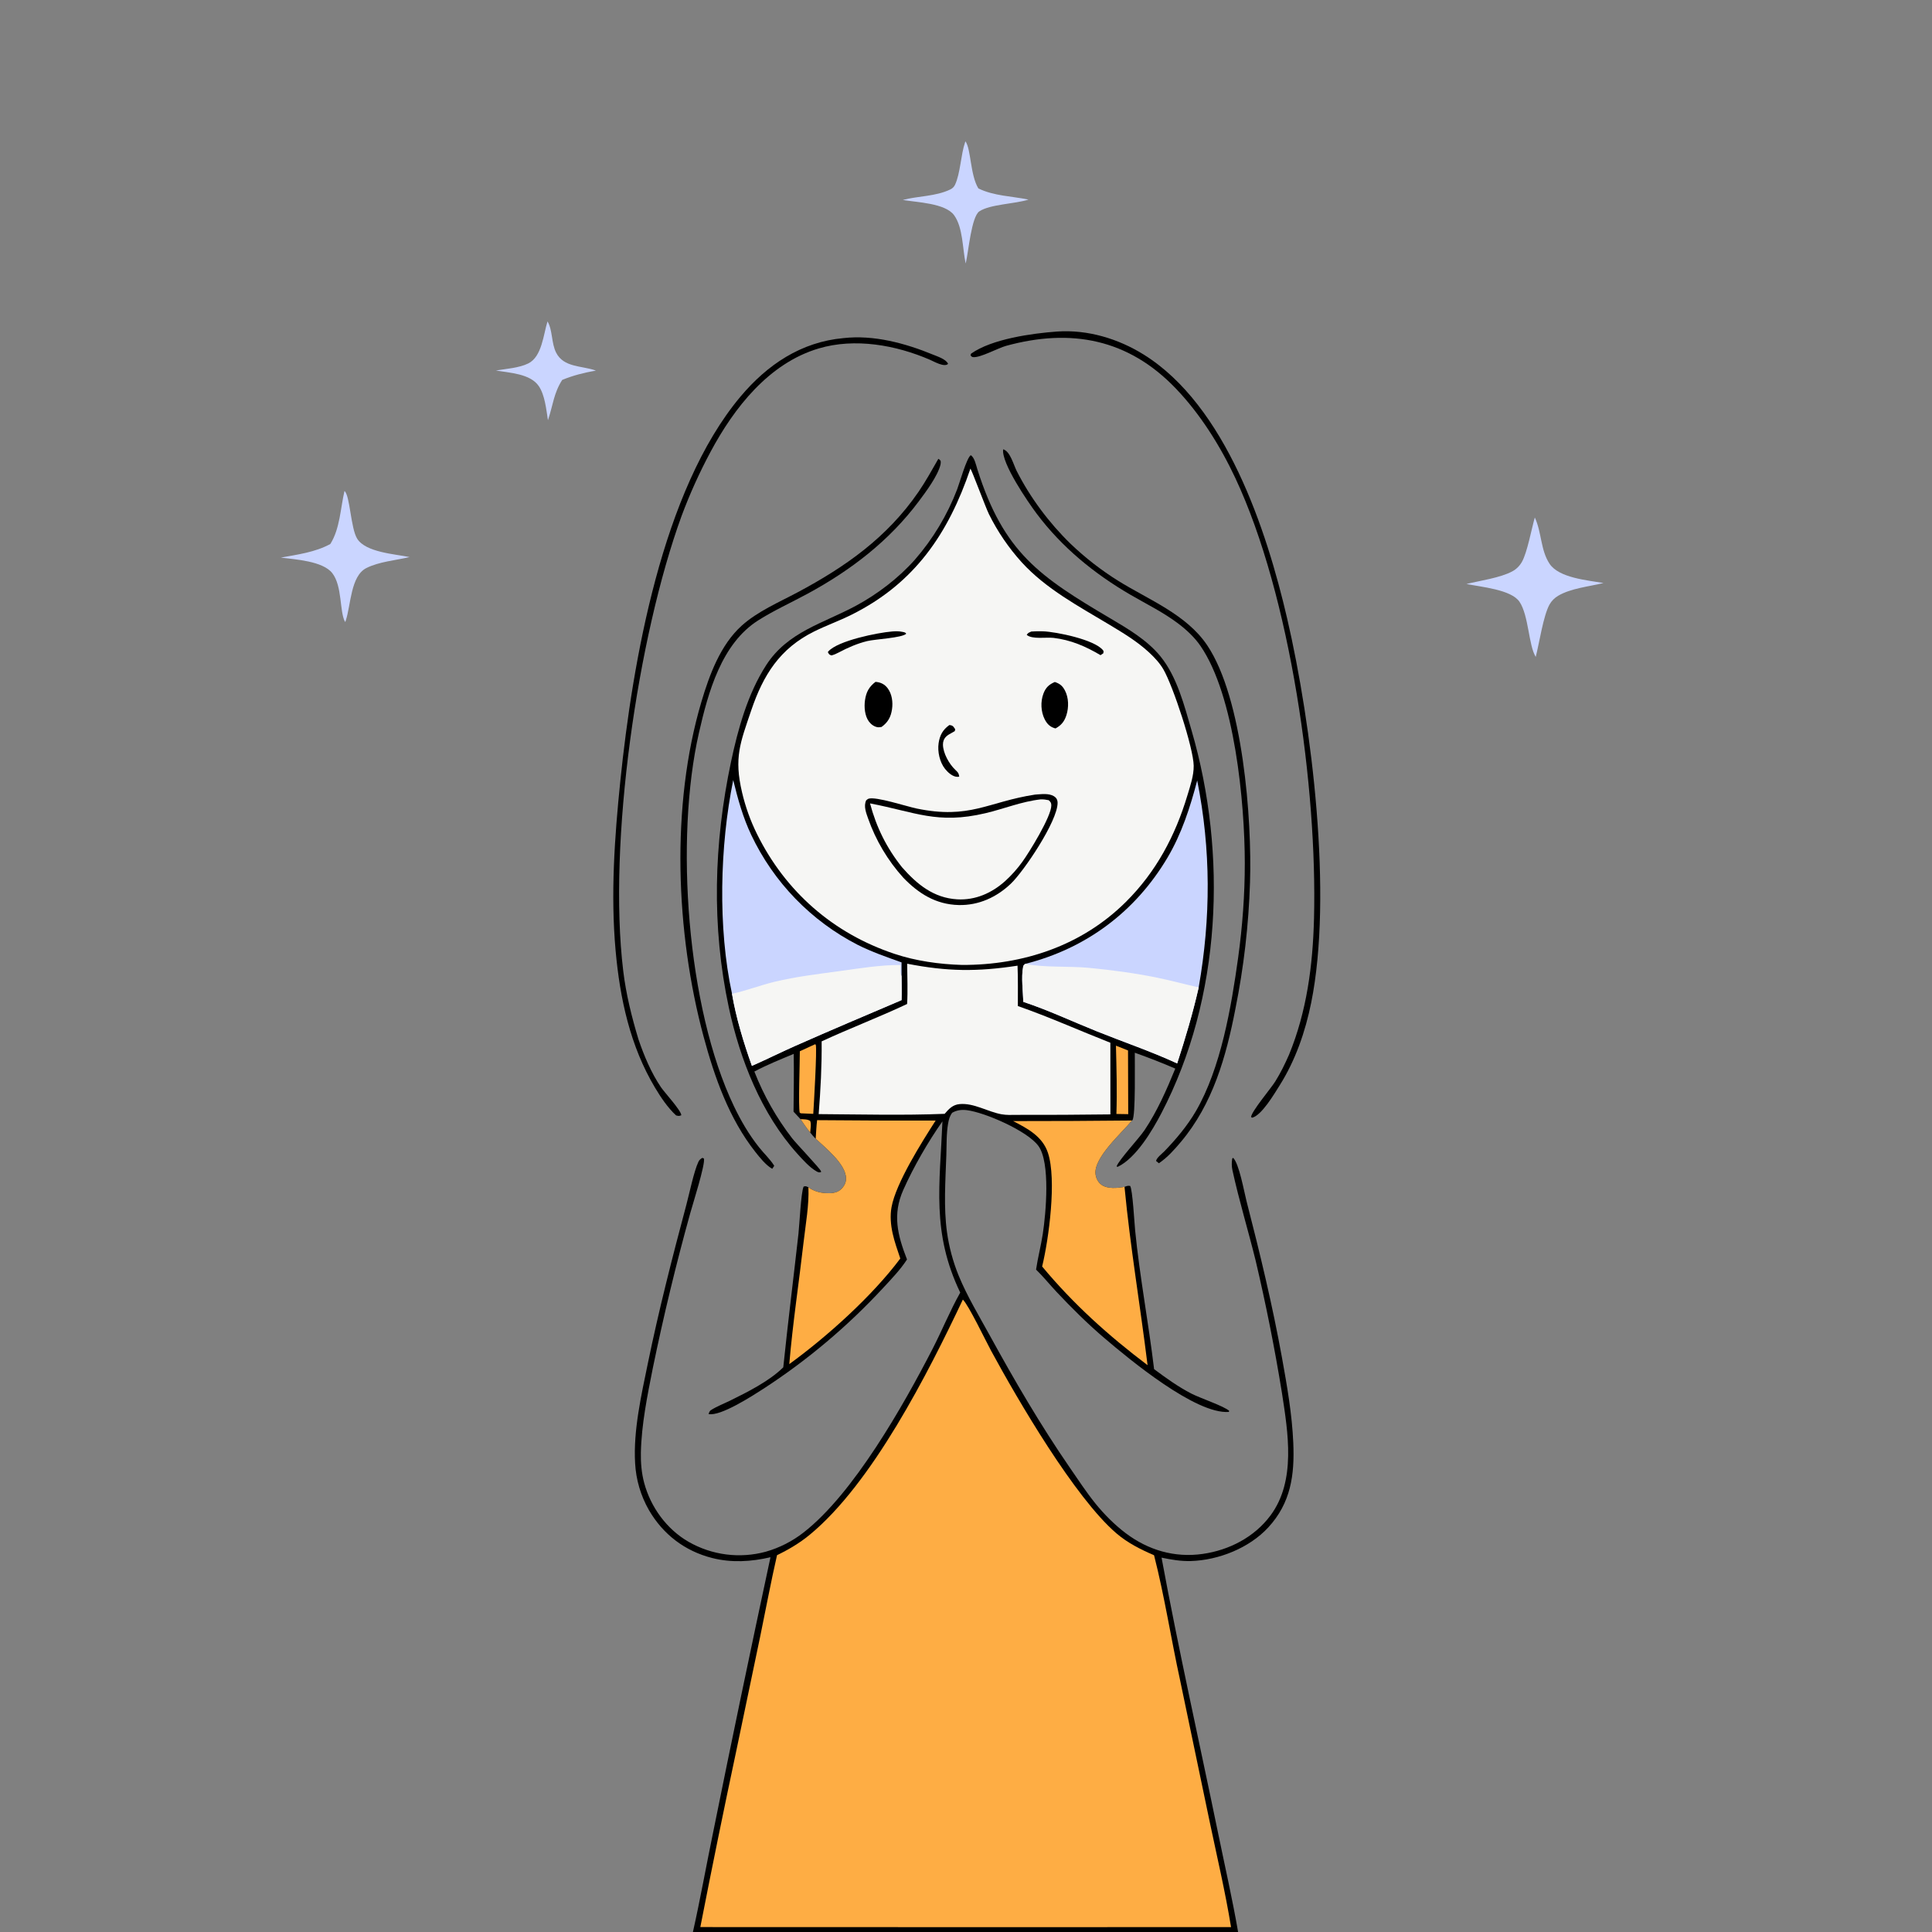 <?xml version="1.0" encoding="UTF-8"?> <svg xmlns="http://www.w3.org/2000/svg" width="1024" height="1024" viewBox="0 0 1024 1024" fill="none"><rect x="0" y="0" width="1024" height="1024" fill="#808080" stroke="none"/><g clip-path="url(#clip0_84_680)"><path d="M399.826 567.945C401.062 571.113 402.41 574.232 403.87 577.302C405.329 580.373 406.896 583.388 408.572 586.346C410.247 589.305 412.026 592.2 413.909 595.031C415.791 597.863 417.773 600.623 419.853 603.312C421.846 605.904 434.792 619.494 435.13 620.753C435.17 620.901 435.17 621.057 435.19 621.209C434.253 621.538 433.678 621.36 432.823 620.879C429.128 618.799 425.375 614.56 422.548 611.429C403.552 590.387 392.195 561.547 386.314 534.103C377.055 490.891 378.336 446.856 387.46 403.775C391.165 386.277 396.317 367.722 406.062 352.59C417.501 334.827 436.235 330.461 453.703 321.042C465.091 314.902 476.274 306.364 484.873 296.676C487.271 293.926 489.544 291.076 491.692 288.126C493.839 285.176 495.853 282.138 497.734 279.01C499.614 275.884 501.353 272.68 502.953 269.4C504.551 266.12 506.003 262.776 507.308 259.368C508.544 256.21 512.252 242.91 514.499 241.277C516.48 242.31 517.388 246.724 518.014 248.707C531.944 292.856 550.979 305.613 588.666 327.849C597.975 333.342 608.039 339.304 614.966 347.761C623.857 358.617 627.709 373.939 631.569 387.204C650.651 452.776 647.431 528.903 615.558 590.015C610.804 599.131 602.078 613.909 592.374 618.452L591.806 618.228C593.158 614.581 603.665 603.431 606.654 598.97C613.352 588.977 618.392 577.493 622.927 566.376C615.867 563.337 608.714 560.535 601.469 557.969C601.399 562.495 601.983 591.773 600.191 593.722C600.128 593.79 600.041 593.832 599.966 593.886C594.483 600.572 579.618 613.561 580.655 622.309C580.913 624.481 581.983 626.638 583.775 627.944C586.983 630.282 592.294 629.722 596.016 629.079C597.148 628.626 597.775 628.354 598.994 628.569C600.274 630.274 601.293 648.612 601.637 652.078C604.082 676.734 608.753 701.103 611.691 725.677C618.028 730.394 624.477 735.05 631.522 738.668C636.186 741.064 648.618 745.222 651.488 747.755L651.322 748.345C633.841 749.732 598.608 720.535 585.179 709.073C576.336 701.524 568.018 693.256 560.053 684.793C556.395 680.907 552.953 676.605 549.134 672.906C550.063 666.576 551.721 660.392 552.687 654.072C554.387 642.955 556.79 616.107 550.364 607.356C544.471 599.33 521.876 589.554 512.422 588.408C509.639 588.071 507.148 588.391 504.694 589.769C503.383 591.516 502.897 593.295 502.523 595.436C501.564 600.926 501.763 606.906 501.569 612.497C501.106 625.863 500.095 639.805 501.925 653.097C502.475 657.046 503.268 660.945 504.304 664.795C505.339 668.645 506.609 672.416 508.114 676.108C512.616 687.061 518.817 697.28 524.505 707.637C537.691 731.647 551.477 755.331 567.035 777.896C571.38 784.199 575.658 790.743 580.458 796.713C585.126 802.517 590.655 808.086 596.604 812.581C608.552 821.609 622.557 825.737 637.454 823.609C651.487 821.605 664.782 814.767 673.348 803.279C687.046 784.908 682.67 759.25 679.435 738.139C675.617 714.602 670.967 691.23 665.486 668.023C661.562 652.122 656.735 636.313 653.235 620.325C652.78 618.248 652.762 616.229 653.089 614.134L653.548 613.645C656.738 616.568 659.391 631.602 660.647 636.477C667.769 664.117 674.393 691.536 679.481 719.636C682.174 734.508 684.811 749.603 685.466 764.725C686.205 781.785 684.18 796.608 672.19 809.589C662.129 820.483 645.925 826.925 631.237 827.377C625.899 827.542 620.86 826.66 615.65 825.587C624.675 874.534 635.664 923.186 645.688 971.943C649.25 989.271 653.215 1006.57 656.221 1024H367.262C371.206 1006.47 374.343 988.69 377.992 971.083C387.818 922.448 397.943 873.876 408.369 825.366C398.17 827.742 387.74 828.376 377.515 825.791C362.992 822.121 351.438 813.277 343.924 800.349C343.382 799.402 342.869 798.439 342.385 797.461C341.899 796.484 341.443 795.493 341.017 794.489C340.589 793.485 340.192 792.47 339.825 791.442C339.457 790.414 339.119 789.377 338.812 788.33C338.504 787.283 338.228 786.228 337.983 785.164C337.737 784.102 337.523 783.032 337.34 781.956C337.156 780.88 337.005 779.8 336.885 778.716C336.765 777.632 336.676 776.544 336.62 775.454C335.622 758.294 339.907 739.459 343.354 722.702C349.195 694.31 356.326 666.499 363.796 638.508C365.443 632.336 367.769 620.895 370.179 615.772C370.652 614.767 371.327 614.23 372.262 613.689L373.09 614.015C373.955 616.982 367.064 638.542 365.837 643.032C358.274 670.255 351.647 697.704 345.956 725.378C343.075 739.885 339.99 755.082 339.677 769.912C339.564 775.277 340.035 780.76 341.425 785.955C344.868 798.822 353.366 810.524 364.962 817.193C365.727 817.631 366.503 818.051 367.289 818.451C368.074 818.851 368.869 819.232 369.674 819.593C370.478 819.954 371.291 820.295 372.113 820.616C372.933 820.938 373.762 821.239 374.598 821.519C375.434 821.8 376.276 822.06 377.126 822.299C377.974 822.539 378.828 822.757 379.688 822.954C380.547 823.152 381.411 823.328 382.279 823.482C383.147 823.638 384.018 823.771 384.893 823.883C385.767 823.995 386.644 824.086 387.524 824.155C388.403 824.225 389.283 824.272 390.165 824.298C391.046 824.324 391.928 824.329 392.81 824.311C393.691 824.294 394.572 824.255 395.452 824.194C396.331 824.134 397.209 824.052 398.085 823.948C398.96 823.845 399.833 823.72 400.703 823.573C401.572 823.427 402.437 823.26 403.299 823.071C404.16 822.882 405.016 822.672 405.868 822.441C407.688 821.923 409.478 821.318 411.24 820.626C413.001 819.935 414.725 819.16 416.411 818.301C418.097 817.443 419.737 816.504 421.333 815.486C422.928 814.469 424.47 813.377 425.96 812.209C452.451 791.586 478.864 744.87 494.275 714.934C499.329 705.115 503.533 694.697 508.945 685.093C493.636 653.253 498.157 627.869 499.51 594.352C491.93 605.084 484.078 618.725 478.755 630.697C472.948 643.759 475.724 654.694 480.734 667.539C477.243 672.937 472.521 677.844 468.153 682.555C463.453 687.633 458.601 692.56 453.598 697.338C448.594 702.116 443.447 706.735 438.159 711.195C432.87 715.655 427.449 719.948 421.895 724.074C416.341 728.2 410.665 732.151 404.868 735.926C399.098 739.627 381.904 750.856 375.537 749.461C375.859 748.726 376.034 747.894 376.736 747.444C379.849 745.442 383.696 743.969 387.047 742.321C396.171 737.832 407.46 732.155 414.781 725.069C414.908 724.946 415.031 724.819 415.156 724.694C417.598 701.086 420.552 677.557 423.193 653.975C423.73 649.178 424.544 631.854 425.932 628.918C427.198 628.536 427.26 628.749 428.478 629.323C431.234 631.232 434.122 632.152 437.476 632.376C440.314 632.565 443.459 632.445 445.667 630.42C447.309 628.913 448.428 626.928 448.425 624.664C448.416 617.003 437.451 608.392 432.335 603.526C431.244 602.531 430.36 601.425 429.437 600.28C427.558 598.051 425.959 595.575 424.296 593.183L420.591 589.199C420.703 578.985 420.849 568.794 420.691 558.578C413.692 561.506 406.523 564.363 399.826 567.945Z" fill="black"></path><path d="M433.084 593.707C454.025 593.902 474.966 593.974 495.907 593.924C488.717 605.122 474.841 627.033 472.532 639.814C471.701 644.413 472.115 649.154 473.106 653.694C474.094 658.215 475.714 662.65 477.173 667.039C462.317 686.906 438.473 708.374 418.338 723C420.165 701.344 423.48 679.675 425.952 658.067C427.013 648.791 428.881 638.613 428.478 629.323C431.234 631.232 434.122 632.152 437.476 632.376C440.314 632.565 443.459 632.445 445.667 630.42C447.309 628.913 448.428 626.928 448.425 624.664C448.416 617.003 437.451 608.392 432.335 603.526C432.56 600.263 432.693 596.953 433.084 593.707Z" fill="#FEAD44"></path><path d="M536.973 594.196C557.971 594.212 578.968 594.108 599.966 593.886C594.483 600.572 579.618 613.561 580.655 622.309C580.913 624.481 581.983 626.638 583.775 627.944C586.983 630.282 592.294 629.722 596.016 629.079C599.032 660.755 604.363 692.032 608.238 723.575C587.545 707.961 568.955 691.231 552.359 671.273C555.911 656.625 560.128 625.212 555.422 611.006C552.547 602.325 544.607 598.103 536.973 594.196Z" fill="#FEAD44"></path><path d="M424.297 593.183C425.996 593.274 427.987 593.139 429.418 594.136C430.125 596.007 429.503 598.309 429.438 600.28C427.559 598.051 425.96 595.575 424.297 593.183Z" fill="#FEAD44"></path><path d="M510.333 688.806C513.346 691.666 522.395 710.566 525.334 715.987C539.531 742.181 569.788 793.947 591.727 812.705C597.703 817.815 604.505 821.216 611.673 824.312C617.253 846.115 620.674 868.592 625.481 890.586L641.232 965.919C645.097 984.366 649.453 1002.8 652.481 1021.41L515.059 1021.43L371.189 1021.39C377.309 990.036 383.696 958.736 390.35 927.491L402.996 866.986C405.94 852.738 408.592 838.454 411.844 824.267C417.892 821.365 423.761 817.886 428.96 813.631C462.303 786.337 491.981 727.596 510.333 688.806Z" fill="#FEAD44"></path><path d="M514.339 248.38C515.007 249.06 522.548 269.271 524.139 272.475C525.288 274.796 526.515 277.074 527.821 279.309C529.127 281.545 530.509 283.733 531.966 285.873C533.424 288.013 534.953 290.1 536.555 292.135C538.157 294.169 539.828 296.145 541.566 298.064C554.441 312.158 571.651 321.286 587.838 331.005C595.262 335.463 602.753 339.957 609.123 345.886C611.894 348.465 614.695 351.457 616.599 354.738C621.775 363.658 632.528 396.373 632.681 405.822C632.766 411.065 630.85 416.58 629.352 421.562C622.896 443.032 612.795 462.069 596.756 478.013C573.405 501.226 542.367 511.546 509.886 511.437C497.783 511.066 485.499 509.367 473.999 505.523C441.631 494.703 416.347 472.619 401.215 442.035C399.48 438.526 397.951 434.93 396.629 431.245C395.307 427.561 394.2 423.813 393.308 420.002C388.97 401.542 392.312 393.789 398.182 376.472C404.531 357.745 413.357 343.692 431.463 334.724C438.001 331.485 444.911 329.023 451.441 325.762C484.776 309.115 502.668 282.82 514.339 248.38Z" fill="#F6F6F4"></path><path d="M548.485 421.167C549.022 421.091 549.574 421.067 550.117 421.028C553.154 420.807 557.155 420.444 559.527 422.74C560.246 423.435 560.545 424.522 560.547 425.51C560.564 435.279 542.626 461.789 535.898 468.246C528.299 475.539 518.752 479.933 508.133 479.688C496.106 479.411 486.866 473.638 478.738 465.165C477.714 464.032 476.72 462.874 475.754 461.691C474.788 460.508 473.852 459.303 472.946 458.074C472.04 456.845 471.164 455.594 470.32 454.322C469.476 453.049 468.663 451.757 467.883 450.445C467.102 449.132 466.354 447.801 465.64 446.452C464.925 445.103 464.244 443.736 463.598 442.353C462.95 440.97 462.338 439.572 461.761 438.158C461.183 436.745 460.64 435.318 460.133 433.878C459.081 430.847 457.621 427.277 459.097 424.199C459.502 423.914 459.846 423.509 460.312 423.343C464.06 422.009 480.817 427.497 485.755 428.519C514.126 434.389 523.449 425.027 548.485 421.167Z" fill="black"></path><path d="M551.652 423.674C553.164 423.661 554.367 423.8 555.844 424.124C556.816 425.044 557.203 425.469 557.22 426.862C557.289 432.684 545.397 451.965 541.744 456.945C539.09 460.605 536.091 463.956 532.746 466.998C525.66 473.347 516.976 477.217 507.326 476.662C494.847 475.943 485.995 468.669 478.085 459.663C469.89 449.365 464.524 438.528 461.129 425.817C484.937 430.324 496.732 437.056 522.283 431.023C532.146 428.695 541.511 424.804 551.652 423.674Z" fill="#F6F6F4"></path><path d="M464.005 361.422C464.172 361.431 464.34 361.43 464.507 361.448C466.955 361.715 468.92 362.755 470.425 364.719C472.79 367.806 473.338 372.147 472.787 375.906C472.18 380.045 470.631 382.851 467.255 385.291C466.67 385.368 465.856 385.53 465.251 385.451C463.432 385.213 461.721 383.971 460.624 382.534C458.32 379.513 457.944 374.735 458.469 371.099C459.086 366.828 460.594 364.027 464.005 361.422Z" fill="black"></path><path d="M559.079 361.468C561.709 362.345 563.152 363.498 564.445 365.986C566.459 369.863 566.529 374.859 565.24 378.971C564.183 382.342 562.532 384.399 559.455 386.083C559.208 386.013 558.958 385.953 558.715 385.873C556.285 385.073 554.833 383.463 553.703 381.224C551.669 377.194 551.44 371.909 553.02 367.688C554.227 364.461 555.956 362.796 559.079 361.468Z" fill="black"></path><path d="M472.75 334.702C474.56 334.543 476.38 334.493 478.167 334.882C479.111 335.087 479.804 335.053 480.334 335.881C478.095 338.13 463.781 338.753 459.574 339.801C454.223 341.134 449.463 343.224 444.601 345.79C443.286 346.503 442.174 346.978 440.737 347.389C439.394 346.947 439.482 346.88 438.771 345.636C438.877 345.494 438.97 345.341 439.089 345.209C444.207 339.567 464.943 335.358 472.75 334.702Z" fill="black"></path><path d="M546.615 334.727C548.639 334.57 550.728 334.53 552.757 334.606C559.885 334.872 580.091 338.979 584.626 344.641C585.103 345.237 584.86 345.58 584.765 346.274L583.293 347.25C575.449 342.588 567.494 339.147 558.354 338.09C554.534 337.648 547.119 338.989 544.193 336.509C544.795 335.367 545.495 335.279 546.615 334.727Z" fill="black"></path><path d="M503.163 384.293C503.422 384.326 503.687 384.331 503.94 384.393C505.3 384.731 505.528 385.436 506.27 386.538L506.057 387.51L504.515 388.39C503.485 388.977 502.358 389.536 501.507 390.375C500.315 391.548 499.764 392.997 499.787 394.666C499.848 399.2 503.032 404.889 506.304 408.002C507.677 409.309 508.119 409.679 508.418 411.626C507.965 411.707 507.825 411.751 507.318 411.736C504.861 411.667 502.356 409.366 500.898 407.534C498.064 403.972 496.821 398.341 497.487 393.886C498.122 389.633 499.698 386.801 503.163 384.293Z" fill="black"></path><path d="M480.821 510.788C502.153 514.949 517.834 515.096 539.319 511.825C539.624 518.934 539.46 526.105 539.488 533.222C556.023 538.987 572.196 546.264 588.51 552.672L588.537 590.648C571.942 590.859 555.346 590.945 538.749 590.906C536.102 590.955 533.434 591.057 530.817 590.587C523.489 589.272 516.2 584.503 508.616 585.194C504.991 585.523 502.943 587.707 500.68 590.356C478.49 591.224 456.117 590.642 433.912 590.502C434.921 577.735 435.617 564.745 435.49 551.941C450.442 545.017 465.91 539.143 480.782 532.134C481.207 525.085 480.859 517.857 480.821 510.788Z" fill="#F6F6F4"></path><path d="M543.455 510.866C575.644 502.71 601.711 483.284 618.708 454.709C626.269 441.997 630.823 427.887 634.546 413.658C641.87 450.428 641.786 486.476 635.337 523.331C632.218 537.052 628.268 550.263 623.926 563.635C610.142 557.27 595.579 552.33 581.481 546.673C568.542 541.48 555.592 535.378 542.374 531.003C542.218 525.372 541.212 518.101 542.254 512.621C542.455 511.565 542.639 511.469 543.455 510.866Z" fill="#CAD5FF"></path><path d="M543.455 510.866C553.104 512.925 566.684 511.982 577.055 512.973C589.163 514.13 601.394 515.753 613.317 518.185C620.709 519.693 627.977 521.702 635.337 523.331C632.218 537.052 628.268 550.263 623.926 563.635C610.142 557.27 595.579 552.33 581.481 546.673C568.542 541.48 555.592 535.378 542.374 531.003C542.218 525.372 541.212 518.101 542.254 512.621C542.455 511.565 542.639 511.469 543.455 510.866Z" fill="#F6F6F4"></path><path d="M387.974 526.723C380.427 491.702 381.515 448.463 388.621 413.442C391.071 423.466 393.762 433.228 398.203 442.587C398.938 444.139 399.705 445.676 400.504 447.196C401.302 448.717 402.131 450.221 402.991 451.708C403.851 453.195 404.741 454.664 405.661 456.114C406.581 457.565 407.53 458.996 408.508 460.407C409.486 461.819 410.492 463.211 411.528 464.581C412.563 465.952 413.626 467.301 414.716 468.628C415.806 469.956 416.923 471.26 418.067 472.541C419.21 473.823 420.379 475.08 421.574 476.314C422.769 477.548 423.989 478.757 425.233 479.941C426.477 481.125 427.745 482.283 429.037 483.415C430.328 484.548 431.642 485.654 432.979 486.732C434.315 487.811 435.674 488.862 437.054 489.884C438.433 490.908 439.833 491.902 441.254 492.868C442.674 493.834 444.113 494.771 445.572 495.677C447.03 496.585 448.506 497.462 450.001 498.308C451.495 499.155 453.006 499.971 454.534 500.756C462.029 504.537 469.953 507.257 477.837 510.089L477.843 517.382C477.882 521.61 477.997 525.854 477.85 530.081C458.955 538.125 440.011 546.142 421.24 554.457C413.615 557.834 406.16 561.584 398.522 564.933C394.143 552.625 390.166 539.618 387.974 526.723Z" fill="#CAD5FF"></path><path d="M387.975 526.723C395.575 525.101 403.062 522.153 410.672 520.33C421.826 517.657 433.269 516.307 444.619 514.748C455.353 513.274 466.52 511.421 477.355 511.453C477.349 513.23 477.003 515.794 477.844 517.382C477.883 521.61 477.998 525.854 477.851 530.081C458.956 538.125 440.012 546.142 421.241 554.457C413.616 557.834 406.161 561.584 398.523 564.933C394.144 552.625 390.167 539.618 387.975 526.723Z" fill="#F6F6F4"></path><path d="M432.017 553.467L432.381 553.76C433.082 556.165 431.362 585.506 431.047 590.365L424.477 590.081L423.862 589.75C423.073 586.274 423.958 563.259 423.926 557.182L432.017 553.467Z" fill="#FEAD44"></path><path d="M591.469 554.222L597.878 556.766L597.983 590.528L591.721 590.422C592.117 578.347 591.777 566.294 591.469 554.222Z" fill="#FEAD44"></path><path d="M560.328 175.716C576.44 174.618 592.633 179.478 606.219 187.944C649.687 215.031 671.293 280.712 682.218 327.793C695.35 384.39 706.461 474.655 694.962 531.448C691.852 546.809 686.649 561.926 678.265 575.231C675.48 579.651 668.67 591.257 663.64 592.407L663.1 592.051C663.21 589.177 673.612 576.881 675.876 573.258C678.716 568.714 681.006 564.02 683.168 559.124C692.648 536.097 695.82 511.603 696.453 486.857C698.218 417.923 684.114 315.93 654.74 253.349C646.765 236.36 636.191 219.465 623.194 205.899C598.034 179.638 567.729 173.857 533.231 183.31C528.891 184.499 519.728 189.614 515.893 189.283C514.964 189.202 515.003 188.986 514.408 188.355L514.64 187.475C525.678 179.631 547.001 176.69 560.328 175.716Z" fill="black"></path><path d="M447.057 179.205C463.088 177.381 479.817 181.915 494.527 187.96C496.881 188.927 501.485 190.419 502.496 192.84C500.638 194.879 494.96 191.581 492.901 190.691C474.86 182.89 453.162 178.981 433.957 184.68C407.516 192.525 389.142 216.079 376.603 239.479C370.746 250.416 365.646 261.696 361.302 273.318C337.878 337.572 322.147 446.6 330.311 514.476C331.805 526.895 334.787 538.916 338.4 550.872C341.391 559.634 345.094 568.485 350.275 576.185C352.194 579.036 361.066 588.605 361.106 591.108C359.824 591.607 359.686 591.521 358.332 591.193C353.968 587.179 350.23 581.601 347.201 576.539C333.974 554.431 328.576 529.248 326.284 503.84C323.594 474.008 325.74 443.597 328.793 413.877C335.257 350.96 350.86 259.8 392.436 210.252C406.684 193.273 424.608 181.226 447.057 179.205Z" fill="black"></path><path d="M497.344 243.192C497.911 243.473 498.156 243.806 498.572 244.272C498.648 244.953 498.653 245.568 498.493 246.24C497.068 252.208 490.716 260.699 487.066 265.594C471.341 286.677 450.928 302.285 427.948 314.73C419.307 319.409 410.219 323.529 401.91 328.781C382.37 341.133 375.34 367.008 370.471 388.345C357.643 444.547 363.975 534.127 389.017 586.35C392.751 594.136 396.912 601.257 402.276 608.049C404.876 611.341 408.145 614.357 410.372 617.891L409.333 619.463C409.198 619.395 409.059 619.336 408.929 619.259C405.802 617.399 402.669 613.476 400.431 610.649C386.438 592.968 378.72 570.979 372.917 549.422C358.115 494.438 355.449 426.88 371.768 371.947C375.994 357.723 381.807 341.856 393.082 331.652C401.446 324.082 412.889 319.203 422.787 313.921C448.194 300.361 470.164 284.896 486.761 260.786C490.639 255.153 493.935 249.115 497.344 243.192Z" fill="black"></path><path d="M531.695 238.143C535.41 239.175 537.145 246.212 538.835 249.56C545.964 263.683 556.146 277.267 567.482 288.274C571.315 291.939 575.325 295.4 579.511 298.656C583.697 301.912 588.038 304.947 592.533 307.761C608.741 317.874 628.775 325.573 639.811 341.97C658.775 370.146 663.619 434.201 662.535 467.655C662.18 478.931 661.356 490.173 660.061 501.381C658.766 512.589 657.005 523.723 654.778 534.783C649.889 560.061 642.784 585.211 625.872 605.263C622.374 609.41 618.76 613.494 614.239 616.545L612.791 615.381C612.7 613.917 616.047 611.337 617.172 610.176C623.291 603.857 629.369 596.614 633.811 588.989C647.122 566.139 652.645 533.548 656.234 507.643C658.515 491.174 659.787 474.066 659.77 457.437C659.739 425.587 654.451 368.777 636.266 342.335C633.141 337.79 628.953 333.9 624.582 330.576C616.699 324.581 607.728 320.219 599.194 315.254C579.975 304.073 562.875 290.13 549.471 272.27C544.862 266.129 530.654 245.455 531.695 238.143Z" fill="black"></path><path d="M813.479 274.285C817.133 282.038 816.516 291.686 821.325 298.849C826.353 306.34 841.434 307.552 849.878 309.009C842.287 310.888 832.654 311.776 825.905 315.741C823.953 316.889 822.344 318.474 821.248 320.463C817.961 326.428 815.835 340.984 813.97 348.177C810.149 341.967 810.26 326.261 805.387 318.985C800.988 312.419 784.875 311.11 777.25 309.513C784.38 307.787 795.159 306.265 801.496 302.866C803.71 301.679 805.429 299.968 806.662 297.782C809.466 292.812 811.742 280.367 813.479 274.285Z" fill="#CAD5FF"></path><path d="M182.584 260.237C185.545 262.627 185.858 280.037 189.338 285.563C193.874 292.762 209.278 293.659 217.075 295.258C209.734 296.995 200.886 297.688 194.153 301.091C185.841 305.292 185.981 320.705 183.283 328.87L183.067 329.512L182.82 329.505C179.923 324.008 181.465 310.616 176.105 303.762C171.093 297.351 156.369 296.492 148.857 295.543C157.736 293.911 167.064 292.725 175.085 288.325C180.21 280.178 180.433 269.433 182.584 260.237Z" fill="#CAD5FF"></path><path d="M511.701 74.892C514.721 79.106 514.182 92.663 518.552 99.864C526.744 103.902 536.309 103.957 545.124 105.787C537.936 108.107 524.84 108.22 519.097 111.999C514.865 114.784 513.285 133.598 511.937 139.181L511.822 139.644C510.137 131.891 510.443 120.539 505.665 114.033C500.972 107.641 485.953 107.269 478.504 105.973C486.635 103.847 495.993 104.139 503.674 100.415C504.801 99.869 505.625 99.103 506.169 97.957C509.039 91.913 509.213 82.166 511.512 75.423C511.573 75.245 511.638 75.069 511.701 74.892Z" fill="#CAD5FF"></path><path d="M290.19 170.36C292.952 174.944 292.176 181.864 294.774 186.948C298.76 194.744 308.103 193.807 315.312 196.24C315.488 196.299 315.662 196.363 315.836 196.424C309.669 197.508 303.778 198.961 297.984 201.363C293.497 208.343 293.106 214.704 290.56 222.309C290.514 222.445 290.466 222.58 290.419 222.716C289.54 217.069 288.809 209.431 285.585 204.662C281.102 198.032 270.055 197.619 262.852 196.372C268.252 195.481 275.091 195.047 279.995 192.63C287.251 189.053 288.008 177.283 290.19 170.36Z" fill="#CAD5FF"></path></g><defs><clipPath id="clip0_84_680"><rect width="1024" height="1024" fill="white"></rect></clipPath></defs></svg> 